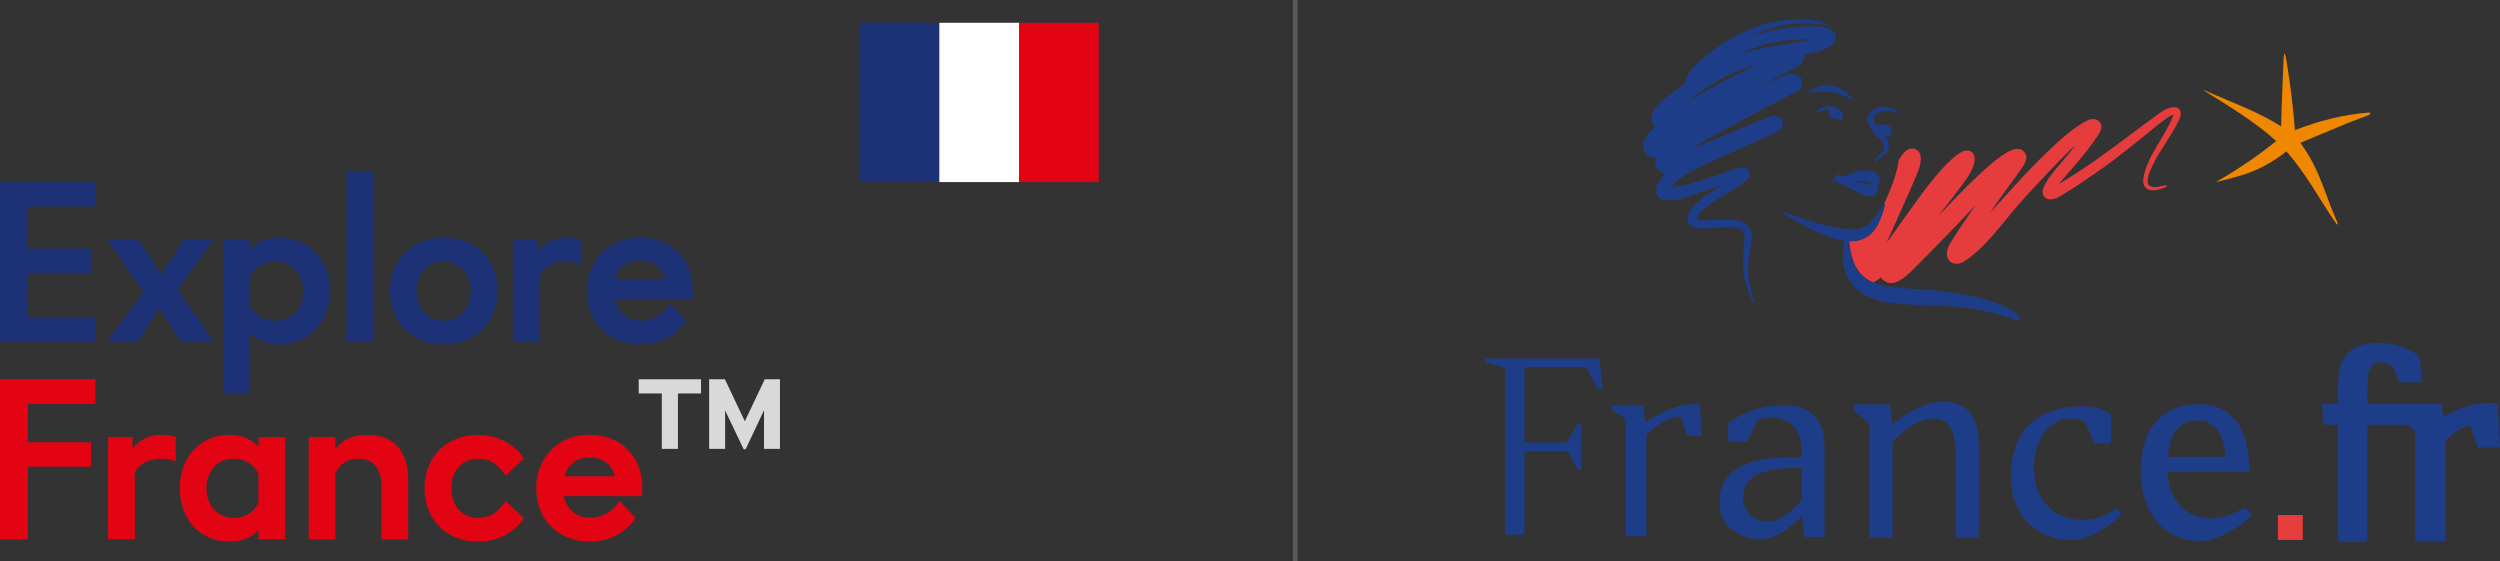 <?xml version="1.0" encoding="utf-8"?>
<!-- Generator: Adobe Illustrator 24.2.1, SVG Export Plug-In . SVG Version: 6.00 Build 0)  -->
<svg version="1.1" id="Calque_1" xmlns="http://www.w3.org/2000/svg" xmlns:xlink="http://www.w3.org/1999/xlink" x="0px" y="0px"
	 viewBox="0 0 402.84 90.4" style="enable-background:new 0 0 402.84 90.4;" xml:space="preserve">
<rect x="0" y="0" width="402.84" height="90.4" fill="#333333" stroke="none"/>
<style type="text/css">
	.st0{fill:#1C3176;}
	.st1{fill:#E20413;}
	.st2{fill:#D9D9D9;}
	.st3{fill:#213A8E;}
	.st4{fill-rule:evenodd;clip-rule:evenodd;fill:none;}
	.st5{fill:#1E3D89;}
	.st6{fill:#E73D3D;}
	.st7{fill-rule:evenodd;clip-rule:evenodd;fill:#F08700;}
	.st8{fill-rule:evenodd;clip-rule:evenodd;fill:#E63C3D;}
	.st9{fill-rule:evenodd;clip-rule:evenodd;fill:#1E3D89;}
	.st10{fill:#595959;}
	.st11{fill:#FFFFFF;}
</style>
<g>
	<g>
		<rect x="138.52" y="3.67" class="st0" width="12.84" height="25.67"/>
		<rect x="164.2" y="3.67" class="st1" width="12.84" height="25.67"/>
		<polygon class="st1" points="0,61.11 0,86.92 4.48,86.92 4.48,75.2 14.66,75.2 14.66,71.26 4.48,71.26 4.48,65.09 15.38,65.09 
			15.38,61.11 		"/>
		<path class="st1" d="M21.72,76.09v10.82h-4.3V70.43h3.94v1.9c1.15-1.61,2.87-2.26,4.69-2.26c0.86,0,1.61,0.14,2.26,0.36v3.94
			c-0.68-0.32-1.5-0.46-2.36-0.46C24.01,73.91,22.58,74.62,21.72,76.09"/>
		<path class="st1" d="M41.65,85.41c-1.18,1.18-2.58,1.86-4.69,1.86c-4.8,0-7.99-3.69-7.99-8.6c0-4.91,3.19-8.6,7.99-8.6
			c2.11,0,3.51,0.72,4.69,1.9v-1.54h4.3v16.48h-4.3V85.41z M37.67,83.44c1.61,0,3.08-0.68,3.98-2.4v-4.73
			c-0.9-1.72-2.36-2.4-3.98-2.4c-2.72,0-4.41,2.08-4.41,4.77C33.26,81.36,34.94,83.44,37.67,83.44"/>
		<path class="st1" d="M54.05,76.24v10.68h-4.3V70.43h4.3v1.94c1.18-1.58,2.87-2.29,5.16-2.29c4.34,0,6.56,2.65,6.56,7.31v9.53h-4.3
			v-8.57c0-2.97-1.4-4.44-3.69-4.44C56.09,73.91,54.8,74.7,54.05,76.24"/>
		<path class="st1" d="M77.09,83.44c1.97,0,3.37-1.07,4.37-2.72l2.97,2.76c-1.72,2.54-4.44,3.8-7.42,3.8c-5.02,0-8.6-3.51-8.6-8.6
			c0-5.09,3.58-8.6,8.6-8.6c2.97,0,5.7,1.25,7.42,3.8l-2.97,2.76c-1-1.65-2.4-2.72-4.37-2.72c-2.72,0-4.37,2.01-4.37,4.77
			C72.72,81.43,74.36,83.44,77.09,83.44"/>
		<path class="st1" d="M95.01,87.27c-5.02,0-8.6-3.51-8.6-8.57c0-5.12,3.62-8.64,8.6-8.64c4.91,0,8.49,3.4,8.49,8.46
			c0,0.61,0,0.9-0.04,1.43H90.85c0.43,2.08,1.97,3.48,4.3,3.48c1.97,0,3.62-1.04,4.66-2.72l2.62,2.76
			C100.71,86.02,97.98,87.27,95.01,87.27 M90.96,76.74h8.1c-0.54-2.04-1.94-3.01-3.98-3.01C92.82,73.73,91.46,74.88,90.96,76.74"/>
		<path class="st2" d="M112.96,63.4h-3.72v8.93h-2.6V63.4h-3.72v-2.29h10.04V63.4z M123.1,66.13l-2.95,6.26h-0.32l-2.99-6.26v6.2
			h-2.57V61.11h2.54l3.21,6.77l3.21-6.77h2.45v11.22h-2.57V66.13z"/>
		<polygon class="st0" points="0,29.34 15.37,29.34 15.37,33.28 4.48,33.28 4.48,40.06 14.66,40.06 14.66,44 4.48,44 4.48,51.2 
			15.37,51.2 15.37,55.14 0,55.14 		"/>
		<polygon class="st0" points="25.66,49.66 22.11,55.14 17.17,55.14 23.11,47.04 17.34,38.66 22.4,38.66 25.98,44.25 29.57,38.66 
			34.33,38.66 28.63,46.72 34.51,55.14 29.28,55.14 		"/>
		<path class="st0" d="M40.24,53.67v9.71h-4.3V38.66h4.3v1.47c1.33-1.25,2.83-1.83,4.77-1.83c4.87,0,8.14,3.69,8.14,8.6
			c0,4.91-3.26,8.6-8.14,8.6C43.07,55.5,41.57,54.93,40.24,53.67 M40.24,44.54v4.73c0.86,1.61,2.44,2.4,4.16,2.4
			c2.76,0,4.44-2.08,4.44-4.77c0-2.69-1.69-4.77-4.44-4.77C42.68,42.13,41.1,42.92,40.24,44.54"/>
		<rect x="55.83" y="27.55" class="st0" width="4.3" height="27.59"/>
		<path class="st0" d="M80.17,46.9c0,5.12-3.66,8.6-8.67,8.6c-5.02,0-8.67-3.48-8.67-8.6c0-5.12,3.65-8.6,8.67-8.6
			C76.51,38.3,80.17,41.78,80.17,46.9 M75.87,46.9c0-2.72-1.72-4.77-4.37-4.77s-4.37,2.04-4.37,4.77c0,2.72,1.72,4.77,4.37,4.77
			S75.87,49.62,75.87,46.9"/>
		<path class="st0" d="M87.01,44.32v10.82h-4.3V38.66h3.94v1.9c1.15-1.61,2.87-2.26,4.69-2.26c0.86,0,1.61,0.14,2.26,0.36v3.94
			c-0.68-0.32-1.5-0.46-2.36-0.46C89.3,42.13,87.87,42.85,87.01,44.32"/>
		<path class="st0" d="M103.17,55.5c-5.02,0-8.6-3.51-8.6-8.57c0-5.12,3.62-8.64,8.6-8.64c4.91,0,8.49,3.4,8.49,8.46
			c0,0.61,0,0.9-0.04,1.43H99.02c0.43,2.08,1.97,3.48,4.3,3.48c1.97,0,3.62-1.04,4.66-2.72l2.62,2.76
			C108.87,54.25,106.15,55.5,103.17,55.5 M99.12,44.97h8.1c-0.54-2.04-1.94-3.01-3.98-3.01C100.99,41.96,99.62,43.1,99.12,44.97"/>
	</g>
	<path class="st3" d="M295.81,59.5L295.81,59.5L295.81,59.5L295.81,59.5z"/>
	<rect x="236.41" y="3.09" class="st4" width="147.89" height="84.23"/>
	<g>
		<path class="st5" d="M287.4,85.63c0.61-0.37,1.27-0.9,1.98-1.58l0.99-0.94l0.4,3.43l3.23-0.01v-14.4c0-0.5-0.06-1.17-0.17-1.98
			c-0.1-0.75-0.37-1.5-0.8-2.23c-0.42-0.7-1.07-1.32-1.93-1.84c-0.86-0.52-2.1-0.77-3.69-0.77c-1.51,0-2.84,0.17-3.97,0.49
			c-1.14,0.33-2.11,0.7-2.87,1.09c-0.8,0.4-1.5,0.84-2.09,1.32v2.98h3.01l1.68-3.49l0.67-0.23c0.15-0.07,0.37-0.12,0.62-0.16
			c0.24-0.04,0.52-0.05,0.84-0.05c0.62,0,1.23,0.08,1.81,0.25c0.62,0.18,1.18,0.48,1.65,0.91c0.48,0.43,0.86,1,1.14,1.71
			c0.27,0.69,0.4,1.56,0.4,2.59v0.95h-0.68c-1.52,0-3.07,0.08-4.62,0.24c-1.5,0.16-2.86,0.51-4.06,1.04
			c-1.15,0.52-2.1,1.27-2.81,2.24c-0.7,0.95-1.05,2.24-1.05,3.84c0,0.91,0.17,1.73,0.5,2.44c0.33,0.71,0.79,1.32,1.37,1.8
			c0.59,0.5,1.27,0.88,2.04,1.15c0.78,0.27,1.63,0.41,2.52,0.41c0.26,0,0.58-0.01,0.98-0.04c0.35-0.03,0.77-0.13,1.25-0.3
			C286.22,86.29,286.78,86.01,287.4,85.63 M283,83.68c-0.44-0.23-0.83-0.53-1.15-0.88c-0.32-0.36-0.57-0.77-0.74-1.23
			c-0.16-0.45-0.24-0.89-0.24-1.32c0-1.8,0.83-3.14,2.4-3.87c1.44-0.67,3.51-1,6.37-0.96l0.67,0.01v5.1l-0.15,0.19
			c-0.5,0.62-1.05,1.18-1.61,1.66c-0.52,0.42-1.09,0.79-1.73,1.13c-0.69,0.36-1.44,0.54-2.24,0.54C284,84.05,283.47,83.93,283,83.68
			"/>
		<path class="st5" d="M257.46,62.64h0.79l-0.5-4.86h-18.44v0.6l3.22,0.89v26.88h3.11V72.73h6.99l1.65,2.95h0.51v-7.4h-0.52
			c-0.17,0.29-0.36,0.62-0.58,0.96c-0.33,0.56-0.64,1.07-0.9,1.54l-0.3,0.54h-6.85V59.15h9.95L257.46,62.64z"/>
		<path class="st5" d="M268.36,67.8c0.57-0.29,1.17-0.5,1.79-0.6l0.71-0.12l1.02,3.1h2.33l-0.3-5.08c-1.53-0.02-2.94,0.18-4.15,0.61
			c-1.45,0.51-2.63,1.07-3.52,1.65l-1.14,0.75l-0.34-2.79h-5.06v0.75l2.23,1.43v18.9h3.36V70.08l0.27-0.25
			c0.43-0.4,0.89-0.78,1.37-1.13C267.35,68.38,267.83,68.08,268.36,67.8"/>
		<path class="st5" d="M315.2,73.89v12.75h3.65l0-15.2c0-1.2-0.15-2.24-0.45-3.11c-0.3-0.84-0.69-1.54-1.18-2.06
			c-0.48-0.52-1.04-0.89-1.71-1.14c-1.63-0.61-3.69-0.48-5.82,0.33c-1.26,0.48-2.55,1.23-3.82,2.23l-0.93,0.72l-0.44-3.26h-5.7v1.05
			c0.27,0.25,0.58,0.53,0.93,0.81c0.46,0.38,0.89,0.73,1.28,1.06l0.24,0.2v18.37h3.7V71.14l0.21-0.2c0.63-0.6,1.3-1.17,1.97-1.7
			c0.61-0.45,1.27-0.85,1.99-1.21c1.29-0.64,2.71-0.74,3.81-0.34c0.51,0.18,0.95,0.54,1.29,1.07c0.32,0.48,0.56,1.13,0.73,1.99
			C315.13,71.54,315.2,72.6,315.2,73.89"/>
		<path class="st5" d="M341.86,82.9l-0.72-1.08c-0.38,0.29-0.78,0.55-1.2,0.78c-0.53,0.31-1.17,0.59-1.89,0.83
			c-1.64,0.53-3.46,0.46-5.18-0.06c-0.96-0.29-1.83-0.79-2.59-1.48c-0.75-0.68-1.36-1.57-1.83-2.65c-0.46-1.07-0.7-2.39-0.7-3.93
			c0-1.19,0.16-2.28,0.47-3.24c0.32-0.95,0.74-1.78,1.26-2.46c0.53-0.69,1.15-1.24,1.86-1.61c1.1-0.58,2.15-0.65,3.38-0.47
			c0.48,0.08,0.87,0.21,1.18,0.4l0.18,0.11l1.34,3.37h2.74v-4.57c-0.26-0.21-0.55-0.4-0.85-0.55c-0.41-0.2-0.83-0.37-1.26-0.5
			c-0.42-0.12-0.84-0.2-1.23-0.25c-0.41-0.04-0.77-0.06-1.07-0.06c-2.03,0-3.81,0.28-5.3,0.83c-1.46,0.54-2.68,1.32-3.62,2.3
			c-0.94,0.98-1.65,2.17-2.11,3.54c-0.25,0.73-0.7,2.09-0.7,4.67c0,1.49,0.24,2.88,0.71,4.13c0.48,1.24,1.15,2.32,2.01,3.2
			c0.86,0.88,1.91,1.59,3.11,2.09c1.21,0.5,2.57,0.76,4.02,0.76c1.04,0,2.04-0.22,3-0.66c1-0.46,1.91-0.98,2.71-1.55
			C340.39,84.22,341.15,83.59,341.86,82.9"/>
		<path class="st5" d="M359.04,85.8c0.78-0.42,1.54-0.89,2.25-1.42c0.59-0.43,1.11-0.86,1.55-1.28l-0.93-1.36
			c-0.56,0.3-1.11,0.57-1.65,0.81c-0.59,0.25-1.22,0.48-1.91,0.69c-0.71,0.22-1.4,0.33-2.07,0.33c-0.54,0-1.19-0.09-1.93-0.28
			c-0.77-0.19-1.52-0.55-2.23-1.08c-0.71-0.53-1.34-1.25-1.86-2.16c-0.52-0.91-0.83-2.1-0.92-3.53l-0.03-0.45l13.15-0.04
			c-0.05-3.69-0.77-6.45-2.14-8.21c-1.42-1.81-3.34-2.69-5.87-2.69c-1.6,0-3.02,0.26-4.21,0.79c-1.18,0.52-2.17,1.26-2.95,2.2
			c-0.78,0.95-1.36,2.1-1.75,3.44c-0.39,1.36-0.58,2.86-0.58,4.48c0,1.59,0.22,3.08,0.67,4.44c0.44,1.35,1.08,2.54,1.89,3.53
			c0.8,0.97,1.81,1.75,2.98,2.32c1.17,0.57,2.5,0.85,3.95,0.85c0.67,0,1.4-0.13,2.19-0.38C357.46,86.56,358.26,86.22,359.04,85.8
			 M349.35,73.16c0.06-0.58,0.18-1.19,0.35-1.83c0.17-0.66,0.45-1.25,0.82-1.77c0.37-0.52,0.86-0.96,1.42-1.3
			c0.58-0.35,1.31-0.53,2.16-0.53c0.76,0,1.42,0.16,1.98,0.48c0.54,0.31,1,0.73,1.36,1.24c0.36,0.5,0.62,1.09,0.8,1.74
			c0.17,0.64,0.28,1.3,0.34,1.97l0.04,0.46h-0.46h-8.87L349.35,73.16z"/>
		<path class="st5" d="M402.41,64.96c-3.83-0.26-6.87,1.09-8.7,2.26l-0.26-2.13h-12v-1c0-3.78,0-5.7,2.22-5.7
			c1.09,0,2.22,0.48,2.91,3.22h3.74l-0.43-4.05c0,0-2.13-2.3-6.53-2.3c-6.7,0-6.66,4.7-6.61,8.26v1.57h-2.52l0.09,3.35h2.44v18.87
			h4.7V68.44h6.65l1.05,1.05v17.75h4.91V70.96c0,0,1.96-2.09,4.01-2.39l1.17,3.52h3.61L402.41,64.96z"/>
		<rect x="367.05" y="82.99" class="st6" width="4.01" height="4.01"/>
		<path class="st7" d="M358,28.78c3.08-1.79,6-3.82,8.78-6.04c-3.37-3.09-7.96-5.85-11.67-8.17c-0.15-0.09-0.23-0.17,0.02-0.06
			c3.9,1.78,8.73,3.43,12.44,5.87c0.09-4.1,0.3-8.09,0.39-10.65c0.04-1.12,0.19-1.68,0.47,0.04c0.6,3.64,1.1,7.53,1.36,11.2
			c3.77-1.46,7.77-2.51,11.82-2.83c0.4-0.04,0.48,0.25,0.06,0.41l-3.07,1.16l-7,2.91c-0.33,0.14-0.64,0.27-0.93,0.41
			c3.14,4.18,4.09,8.72,5.94,12.75c0.15,0.32,0.04,0.56-0.19,0.23c-2.54-3.7-4.97-8.26-8.01-11.62c-0.95,0.78-1.95,1.47-3.6,2.37
			c-2.08,1.14-4.37,1.73-6.65,2.31C356.77,29.43,356.89,29.44,358,28.78"/>
		<path class="st8" d="M351,19.59c0.2-0.4,0.45-0.98,0.38-1.47c-0.04-0.39-0.32-0.75-0.73-0.82c-1.22-0.2-2.3,0.66-3.2,1.32
			c-3.19,2.32-6.34,4.75-9.54,7.03c-1.67,1.19-4.89,3.29-5.97,3.89c-0.26,0.08,0.3-0.48,0.48-0.67c0.69-0.83,1.4-1.67,2.11-2.45
			c1.31-1.55,2.47-2.98,3.56-4.66c0.37-0.57,0.73-1.18,0.39-1.89c-0.35-0.73-1.28-0.84-2-0.52c-3.24,1.44-8.73,7.11-12.53,11.32
			c-1.11,1.23-2.23,2.45-3.35,3.69c0.7-1.01,1.39-2.01,2.12-3.02c0.64-0.89,1.31-1.77,1.95-2.67c0.39-0.53,0.68-0.96,1.06-1.5
			c0.39-0.54,0.78-1.16,0.79-1.84c0-0.38-0.25-0.78-0.51-1.02c-0.44-0.4-1.09-0.41-1.81-0.14c-2.01,0.76-5.07,3.78-5.94,4.59
			c-1.92,1.8-3.73,3.75-5.56,5.64c-0.13,0.13-0.51,0.54-0.39,0.39c0.94-1.25,1.97-2.44,2.89-3.71c1.15-1.58,2.6-3.15,2.95-5.03
			c0.26-1.39-0.76-2.24-2.04-1.57c-2.65,1.39-6.48,6.76-8.53,9.65c-1.18,1.67-2.2,3.02-3.37,4.7c-0.06,0.06-0.11,0.12-0.16,0.18
			c1-2.25,1.87-4.16,2.86-6.41c0.69-1.59,1.43-3.17,2.07-4.78c0.35-0.88,0.9-2.49,0.18-3.39c-0.66-0.83-1.76-0.54-2.38,0.19
			c-0.32,0.37-0.58,0.77-0.83,1.19c-0.31,2.51-1.52,5.13-2.37,7.1c0.03-0.02,0.05-0.03,0.07-0.03h0.01c0.01,0,0.02,0.01,0.02,0.01
			c0,0,0,0,0.01,0c0.01,0.01,0.01,0.01,0.02,0.02c0,0.01,0.01,0.03,0.01,0.04c0.03,0.18-0.2,0.89-0.31,1.24
			c-0.71,2.13-1.77,4.6-5.03,4.68c-0.22,0.01-0.18,0.02-0.41,0c0.17,1.8,0.65,4.28,2.32,5.7c0.48,0.41,1.02,0.71,1.59,0.95
			c0.43-0.25,0.94-0.63,1.22-0.8c0.18,0.33,0.73,0.77,1.28,0.87c1.46,0.27,3.12-1.4,3.92-2.19c2.27-2.26,4.5-4.56,6.73-6.86
			c1.09-1.14,2.17-2.3,3.26-3.45c-1.32,1.97-2.68,3.91-3.94,5.91c-0.48,0.77-0.93,1.91-0.41,2.79c0.52,0.86,1.61,0.88,2.39,0.42
			c3.56-2.11,6.71-6.84,9.6-10.01c2.37-2.62,4.89-5.28,7.38-7.78c0.37-0.39,0.72-0.71,1.14-1.03c-0.47,0.57-0.94,1.14-1.39,1.72
			c-1.27,1.59-2.88,3.16-3.75,5.05c-0.21,0.46-0.28,1.11,0.08,1.53c0.66,0.79,1.81,0.38,2.57-0.07c2.32-1.38,4.69-3.01,6.97-4.62
			c1.69-1.19,3.29-2.5,4.93-3.77c0.63-0.49,1.25-0.99,1.86-1.5c0.85-0.69,1.67-1.39,2.55-2.05c0.33-0.25,0.68-0.5,1.02-0.75
			c0.26-0.16,0.62-0.43,0.93-0.43c-1.25,3.45-4.08,6.34-4.81,9.99c-0.11,0.55-0.13,1.25,0.28,1.7c0.84,0.92,2.48,0.3,3.38-0.09
			c0.13-0.06,0.13-0.29-0.08-0.26c-0.77,0.1-1.76,0.55-2.52,0.16c-0.78-0.39-0.26-1.85-0.06-2.32
			C347.54,24.8,349.62,22.38,351,19.59"/>
		<path class="st9" d="M294.26,4.05c-0.52-0.1-1.22-0.18-1.75-0.23c-2.36-0.19-4.7-0.06-6.98,0.69c-1.29,0.42-2.55,0.95-3.77,1.56
			c3.62-1.42,7.56-2.01,11.44-1.78c1.02,0.06,2.61,0.41,2.63,1.69c0.02,1.91-3.72,2.57-5.06,2.87c0.04,0.69-0.41,1.39-1.04,1.79
			c-0.17,0.11-0.36,0.22-0.53,0.31c-1.65,0.86-3.34,1.63-4.93,2.58c0.76-0.29,1.53-0.6,2.29-0.92c0.53-0.22,0.85-0.41,1.4-0.58
			c0.69-0.21,1.9-0.23,2.3,0.69c0.36,0.8,0.09,1.64-0.68,2.05c-0.5,0.27-0.88,0.38-1.38,0.64c-2.58,1.35-5.14,2.73-7.71,4.11
			c-2.7,1.45-5.42,2.85-8.01,4.49c-0.03,0.02-0.12,0.08-0.09,0.07c4.14-1.76,8.28-3.44,12.44-5.14c0.58-0.23,1.13-0.43,1.72-0.17
			c0.44,0.19,0.75,0.56,0.75,1.15c0,0.79-0.72,1.18-1.34,1.49c-0.43,0.21-0.86,0.42-1.31,0.63c-1.06,0.48-2.14,0.97-3.22,1.45
			c-1.58,0.7-3.16,1.39-4.72,2.11c-1.6,0.73-3.21,1.42-4.72,2.34c-0.97,0.59-2.03,1.29-2.68,2.26c0.87-0.07,1.94-0.29,2.91-0.57
			c1.42-0.41,2.84-0.88,4.24-1.33c1.17-0.39,2.34-0.87,3.52-1.19c0.28-0.08,0.57-0.14,0.85-0.14c0.85,0.01,1.47,0.83,0.98,1.62
			c-0.19,0.29-0.43,0.51-0.69,0.74c-0.76,0.65-1.57,1.09-2.47,1.62c-1.19,0.71-2.37,1.42-3.49,2.25c-0.67,0.5-1.48,1.16-1.78,1.98
			c-0.05,0.17-0.02,0.22,0.25,0.25c1.85,0.22,3.71-0.2,5.57-0.01c1.07,0.11,2.3,0.4,2.8,1.46c0.36,0.75,0.25,1.81,0.08,2.8
			c-0.28,1.6-0.51,2.94-0.36,4.58c0.06,0.71,0.17,1.41,0.34,2.1c0.17,0.66,0.37,1.31,0.58,1.97c0.1,0.34-0.18,0.45-0.31,0.09
			c-0.52-1.34-1.14-2.65-1.34-4.08c-0.26-1.92-0.02-3.88,0.11-5.81c0.14-2.09-1.57-1.97-3.16-1.91c-1.17,0.04-2.33,0.22-3.54,0.2
			c-0.6,0-1.62-0.05-2.06-0.5c-0.39-0.4-0.46-0.92-0.36-1.44c0.24-1.2,1.32-2.21,2.24-2.89c1-0.75,2.06-1.42,3.1-2.13
			c-1.02,0.34-2.03,0.69-3.05,1.02c-1.37,0.46-2.96,1.1-4.23,1.31c-1.13,0.18-2.64,0.25-3.09-0.96c-0.38-1.02,0.51-2.22,1.11-2.89
			c0.12-0.12,0.23-0.25,0.34-0.37c-0.82-0.12-1.54-0.6-1.67-1.5c-0.05-0.37,0.03-0.76,0.18-1.11c-1.89,0.13-2.69-1.66-1.74-3.21
			c0.4-0.65,1.01-1.21,1.58-1.69c-0.47-0.42-0.73-1.06-0.61-1.75c0.34-2.04,3.68-3.89,5.5-5.34c-0.1-1.57,2.17-3.52,3.29-4.41
			c1.87-1.47,3.85-2.82,6.02-3.79c3.7-1.67,7.6-2.53,11.62-1.86c0.54,0.1,1.18,0.28,1.69,0.47C295.05,4.07,295.23,4.21,294.26,4.05
			 M282.89,10.48c-1.69,0.38-3.79,1.28-5.47,2.2c-1.85,1.01-3.73,2.17-5.26,3.58c1.72-0.98,3.42-1.99,5.15-2.93
			C279.16,12.34,281.04,11.43,282.89,10.48 M280.34,8.69c3.26-1.05,6.73-1.43,10.12-2.06c0.48-0.09,0.95-0.19,1.42-0.28
			c-3.18-0.1-6.45,0.34-9.44,1.43C281.73,8.03,281.02,8.35,280.34,8.69"/>
		<path class="st9" d="M287.38,34.13c3.4,1.19,6.76,2.44,10.36,2.8c1.27,0.13,2.51,0.01,3.47-0.91c0.85-0.83,1.5-1.91,2.16-2.9
			c0.2-0.29,0.28-0.3,0.31-0.17c0.03,0.18-0.2,0.89-0.31,1.24c-0.71,2.13-1.77,4.6-5.03,4.68c-0.22,0.01-0.18,0.02-0.41,0
			c0.17,1.8,0.65,4.28,2.32,5.7c1.45,1.22,3.34,1.57,5.22,1.76c2.65,0.31,4.17,0.15,7.32,0.58c3.73,0.5,9.44,1.39,12.35,3.79
			c0.63,0.52,0.44,1.13-0.41,0.82c-2.29-0.82-3.42-1.06-5.57-1.54c-5.35-1.2-12.62-0.37-16.7-1.64c-2.84-0.88-4.66-2.45-5.35-5.47
			c-0.28-1.4-0.27-2.7,0.19-4.05c-3.44-0.45-7.87-3.21-10.02-4.45C287.12,34.28,287.03,34.02,287.38,34.13"/>
		<path class="st9" d="M296.17,28.39c0.32-0.03,0.76,0.02,1.37-0.14c0.97-0.26,2.36-1.02,3.73-0.76c1.37,0.25,1.71,1.25,1.62,1.74
			c-0.08,0.48-0.25,0.68-0.36,0.83c-0.12,0.15,0.11,0.8-0.17,1.2c-0.28,0.4-0.97,0.54-1.97,0.2c-1-0.35-2.48-1.29-3.42-1.69
			c-0.57-0.23-1.04-0.44-1.24-0.67c-0.15,0.15-0.35,0.26-0.57,0.29c-0.1,0.01-0.08,0.01-0.01-0.08c0.42-0.45,0.89-1.14,1.25-1.67
			c0.09-0.13,0.04-0.01,0.03,0.06C296.37,27.83,296.28,28.12,296.17,28.39 M298.67,29.18c0.93,0.18,2.49,0.52,2.85,0.64
			c0.33,0.11,0.21-0.36-0.74-0.56C299.84,29.07,299.52,29.14,298.67,29.18"/>
		<path class="st5" d="M291.27,14.92c0.08-0.05,0.16-0.11,0.25-0.16c0.51-0.32,1.02-0.65,1.6-0.81c0.69-0.19,1.38-0.24,2.04-0.14
			c0.67,0.1,1.31,0.34,1.92,0.72c0.5,0.31,0.89,0.74,1.29,1.17c0.05,0.06,0.46,0.54,0.11,0.37c-0.69-0.34-1.36-0.66-2.06-0.9
			c-0.71-0.25-1.45-0.43-2.27-0.46c-0.79-0.03-1.57,0.09-2.34,0.22c-0.17,0.03-0.35,0.05-0.52,0.08
			C291.02,15.06,291.03,15.07,291.27,14.92"/>
		<path class="st5" d="M296.87,19.4c-0.16-0.06-0.5-0.14-0.86-0.21c-0.36-0.08-0.74-0.16-1-0.27c-0.15-0.23-0.17-0.47-0.16-0.69
			c0-0.14,0.03-0.34,0.05-0.46c-0.65-0.19-1.73,0.21-2.15,0.38c-0.11,0.05-0.11,0.01-0.07-0.07c0.35-0.57,1.08-0.83,1.71-0.91
			c0.64-0.08,1.3,0.01,1.73,0.27c0.4,0.24,0.7,0.68,0.77,0.99C296.98,18.76,296.94,19.1,296.87,19.4"/>
		<path class="st9" d="M304.52,22.1c-0.21-0.22-0.67-0.41-1.04-0.53c0.6,0.71,1.07,1.48,0.83,2.41c-0.15,0.61-0.61,0.93-1.05,1.25
			c-0.33,0.24-0.66,0.48-0.87,0.83c-0.08,0.13-0.18,0.1-0.18-0.07c0-0.44,0.36-0.8,0.73-1.16c0.27-0.27,0.54-0.53,0.64-0.84
			c0.27-0.79-0.44-1.44-1-1.97c-0.14-0.13-0.26-0.24-0.37-0.35c-0.42-0.44-0.87-1-1.1-1.6c-0.24-0.61-0.26-1.25,0.19-1.85
			c0.41-0.54,1.04-0.84,1.73-0.95c0.59-0.09,1.22-0.03,1.78,0.14c0.41,0.13,0.8,0.3,0.99,0.71c0.06,0.14,0.06,0.15-0.07,0.09
			c-0.62-0.26-1.37-0.43-2.08-0.36c-0.59,0.06-1.15,0.29-1.55,0.76c-0.14,0.17-0.2,0.37-0.19,0.58c0,0.26,0.11,0.53,0.24,0.75
			c0.06,0.1,0.12,0.19,0.2,0.29c0.11-0.03,0.26-0.07,0.41-0.1c0.17-0.04,0.34-0.07,0.47-0.07c0.35-0.01,0.67,0.04,0.93,0.16
			c0.24,0.11,0.44,0.27,0.54,0.5c0.11,0.21,0.14,0.46,0.11,0.69C304.77,21.66,304.65,21.93,304.52,22.1 M302.54,20.51
			c0.08,0.1,0.28,0.3,0.38,0.4c0.01-0.12,0.03-0.28,0.07-0.4C302.88,20.5,302.67,20.48,302.54,20.51"/>
	</g>
	<rect x="208.33" class="st10" width="0.77" height="90.4"/>
</g>
<rect x="151.36" y="3.67" class="st11" width="12.84" height="25.67"/>
</svg>
